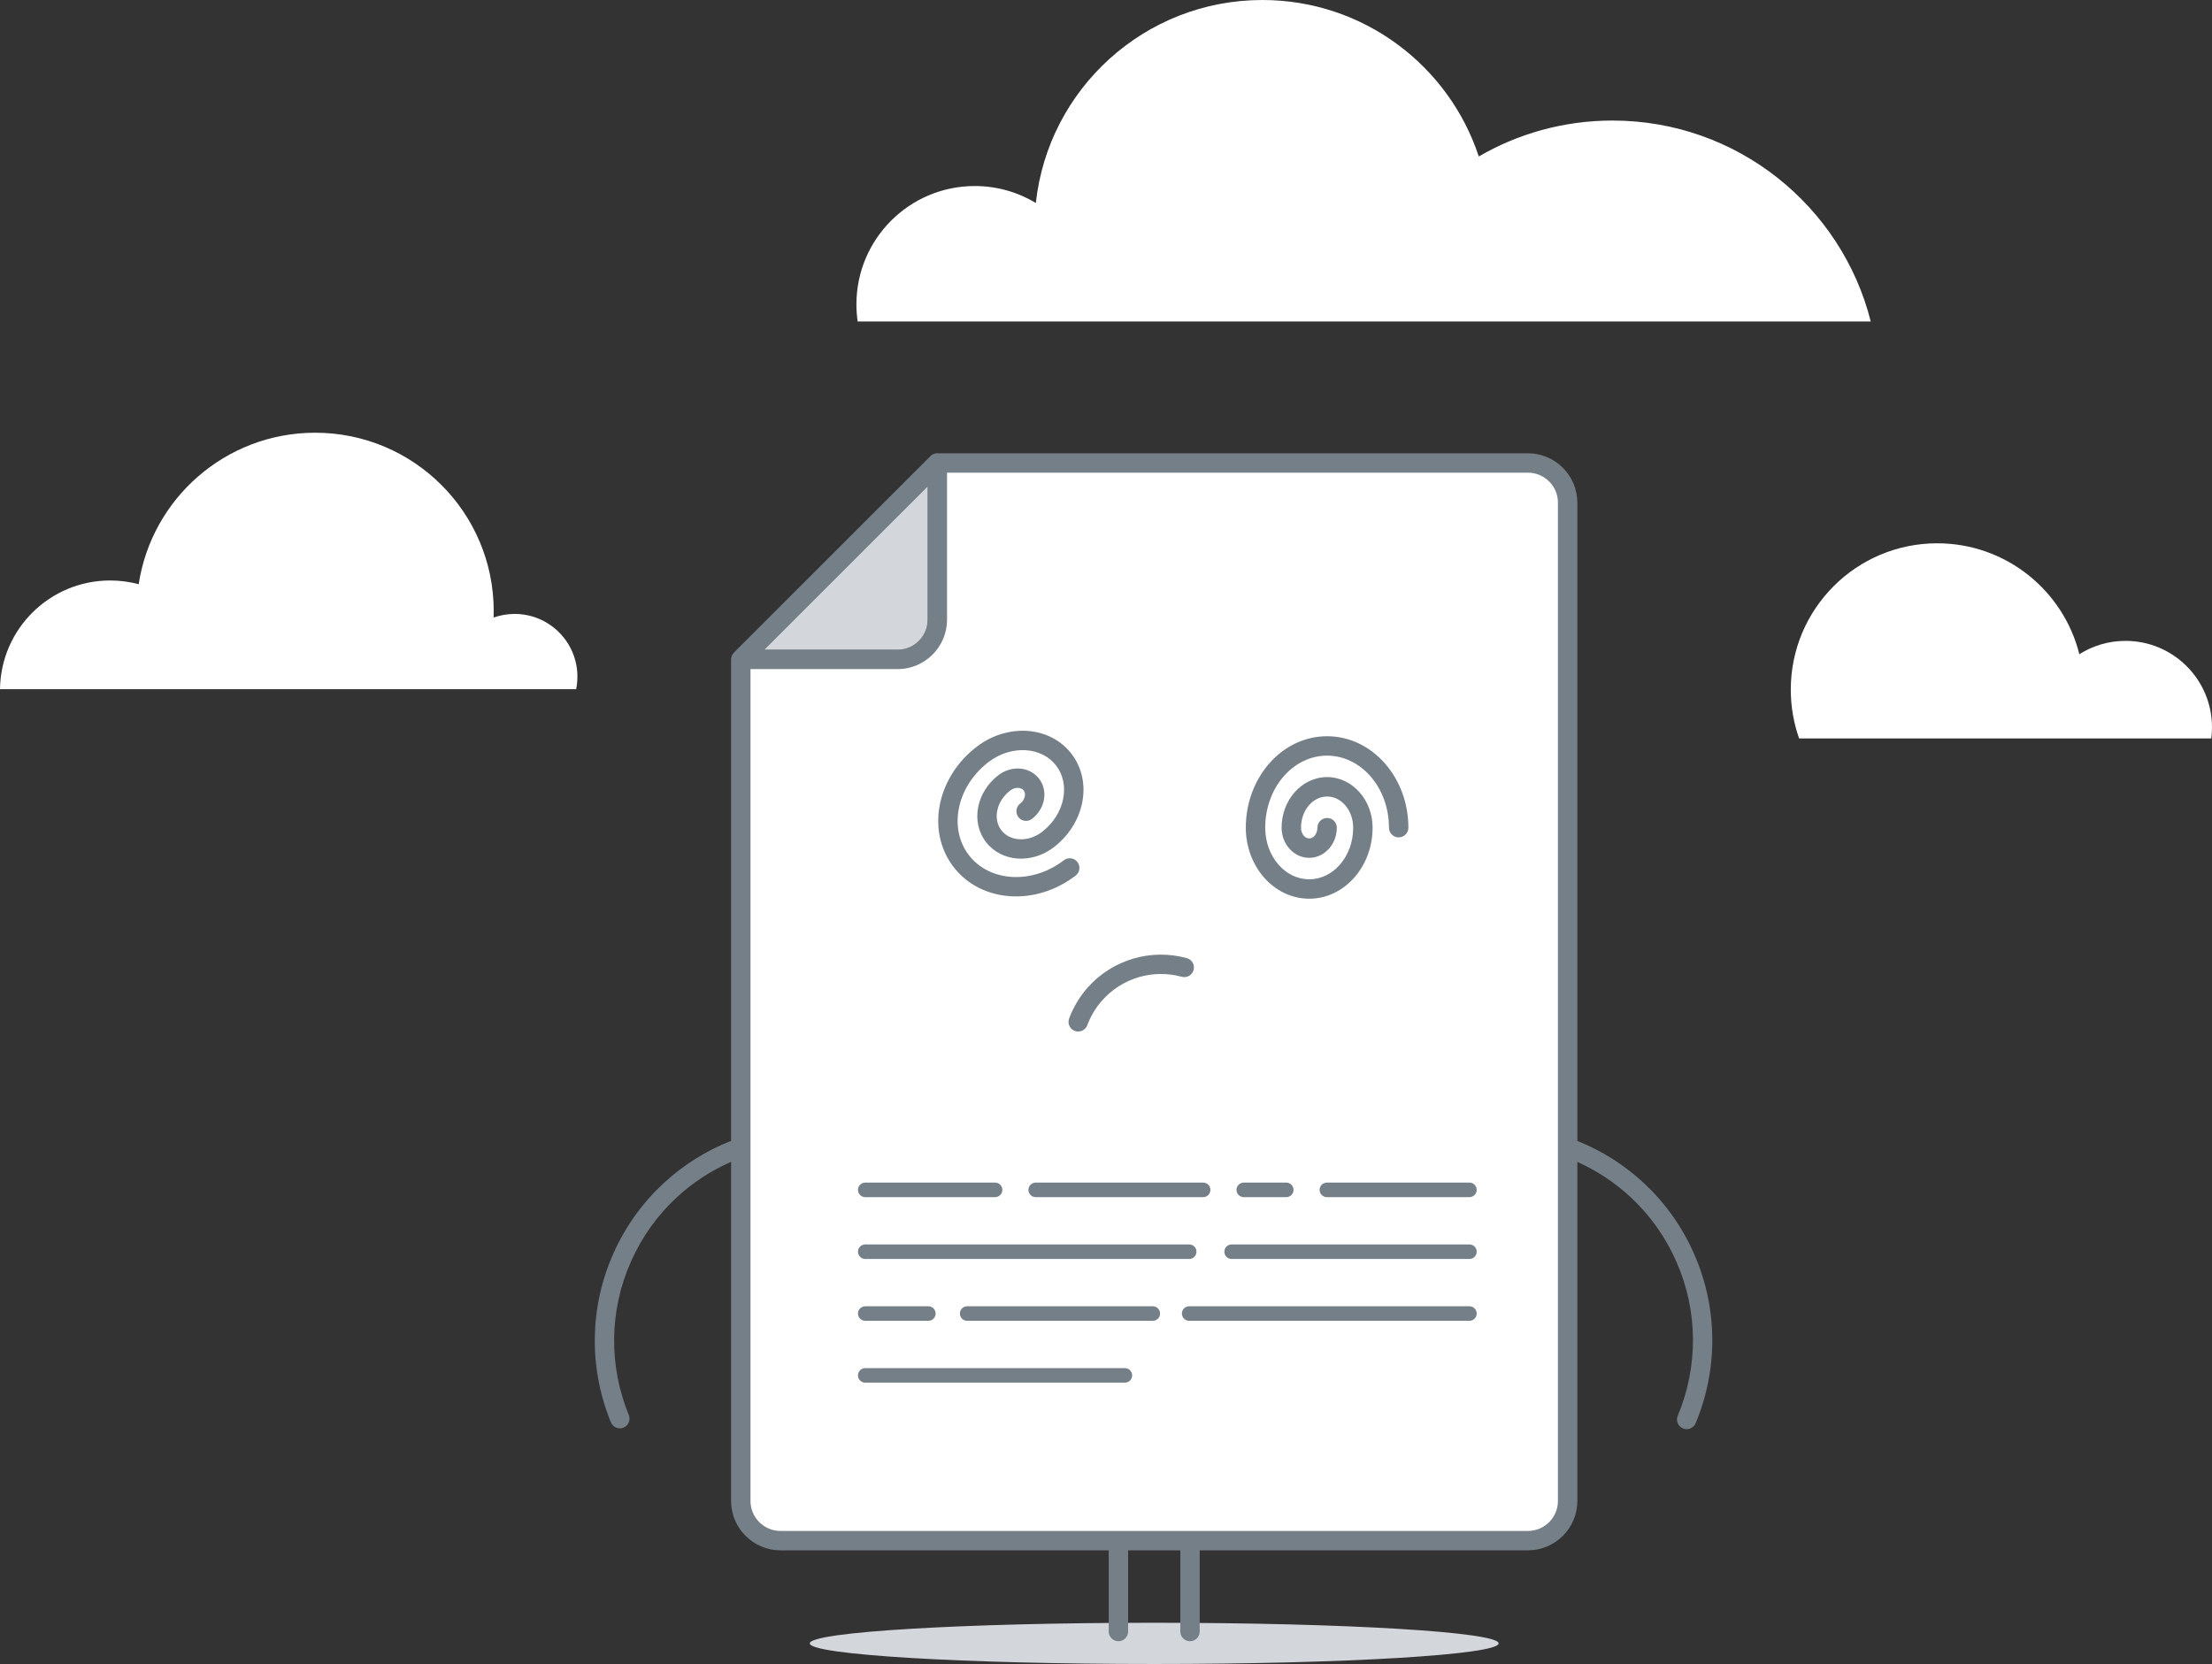 <svg width="521" height="392" viewBox="0 0 521 392" fill="none" xmlns="http://www.w3.org/2000/svg">
<rect x="0" y="0" width="521" height="392" fill="#333333" stroke="none"/>
<g clip-path="url(#clip0_1418:7710)">
<path d="M174 354V156V154H210.5L217 152L220 146L221 108H359.5L366.5 110.5L369 117V353.5L365.5 360.5L359.5 362L187.5 362.5L179.5 361L174 354Z" fill="white"/>
<path fill-rule="evenodd" clip-rule="evenodd" d="M379.79 28.398C368.313 28.398 357.558 31.481 348.303 36.86C341.255 15.455 321.096 0 297.323 0C269.655 0 246.881 20.931 243.976 47.817C239.777 45.284 234.856 43.825 229.594 43.825C214.198 43.825 201.717 56.302 201.717 71.691C201.717 73.063 201.818 74.411 202.009 75.73H440.624C433.762 48.532 409.129 28.398 379.79 28.398H379.79Z" fill="white"/>
<path fill-rule="evenodd" clip-rule="evenodd" d="M500.631 150.975C496.632 150.975 492.901 152.128 489.755 154.119C486.02 139.111 472.452 127.988 456.282 127.988C437.232 127.988 421.789 143.425 421.789 162.468C421.789 166.498 422.483 170.365 423.754 173.961H520.83C520.941 173.101 520.998 172.223 520.998 171.334C520.998 160.09 511.879 150.975 500.631 150.975H500.631Z" fill="white"/>
<path fill-rule="evenodd" clip-rule="evenodd" d="M25.948 136.747C28.272 136.747 30.523 137.055 32.666 137.627C35.727 117.424 53.173 101.939 74.238 101.939C97.461 101.939 116.287 120.758 116.287 143.972C116.287 144.477 116.275 144.979 116.257 145.48C117.807 144.929 119.475 144.628 121.215 144.628C129.379 144.628 135.998 151.244 135.998 159.405C135.998 160.417 135.896 161.406 135.702 162.361H0C0.176 148.185 11.724 136.747 25.948 136.747H25.948Z" fill="white"/>
<path d="M271.854 391.999C316.658 391.999 352.98 389.825 352.98 387.143C352.98 384.461 316.658 382.287 271.854 382.287C227.05 382.287 190.729 384.461 190.729 387.143C190.729 389.825 227.05 391.999 271.854 391.999Z" fill="#D3D6DB"/>
<path d="M220.772 106.781L359.894 106.78C363.093 106.78 365.999 108.087 368.105 110.191L368.232 110.329C370.263 112.423 371.517 115.273 371.517 118.398V268.772C377.333 271.105 382.72 274.511 387.353 278.861C392.195 283.408 396.218 288.991 399.051 295.464C401.88 301.928 403.249 308.67 403.303 315.317C403.358 322.224 401.996 329.017 399.377 335.28C398.894 336.443 397.558 336.994 396.394 336.511C395.23 336.028 394.679 334.693 395.162 333.529C397.555 327.809 398.799 321.623 398.749 315.352C398.7 309.313 397.451 303.178 394.872 297.284C392.296 291.4 388.636 286.32 384.228 282.181C380.465 278.648 376.158 275.8 371.517 273.721V353.605C371.517 356.802 370.21 359.707 368.105 361.812C366 363.916 363.093 365.223 359.894 365.223H282.572V384.349C282.572 385.611 281.548 386.634 280.286 386.634C279.023 386.634 277.999 385.611 277.999 384.349V365.223H265.712V384.349C265.712 385.611 264.688 386.634 263.426 386.634C262.164 386.634 261.14 385.611 261.14 384.349V365.223H183.817C180.618 365.223 177.712 363.916 175.606 361.812C173.501 359.707 172.194 356.802 172.194 353.605V273.699C167.517 275.751 163.18 278.57 159.395 282.074C154.965 286.176 151.271 291.231 148.65 297.109C146.031 302.981 144.741 309.103 144.65 315.138C144.556 321.419 145.755 327.614 148.103 333.341C148.581 334.505 148.026 335.836 146.862 336.313C145.698 336.791 144.367 336.236 143.889 335.073C141.309 328.782 139.992 321.981 140.095 315.084C140.196 308.435 141.613 301.7 144.489 295.252C147.361 288.809 151.424 283.256 156.305 278.737C160.976 274.411 166.38 271.042 172.194 268.754V155.339C172.194 154.694 172.461 154.112 172.891 153.696L219.156 107.45L219.199 107.409L219.242 107.369L219.286 107.33L219.33 107.293L219.375 107.257L219.421 107.222L219.468 107.189L219.515 107.157L219.563 107.126L219.611 107.097L219.66 107.069L219.71 107.042L219.76 107.017L219.81 106.993L219.861 106.97L219.913 106.949L219.965 106.928L220.017 106.909L220.069 106.892L220.122 106.875L220.175 106.861V106.86L220.228 106.847V106.846L220.255 106.84L220.282 106.834L220.336 106.823L220.39 106.813V106.813L220.418 106.809L220.445 106.805L220.5 106.797L220.527 106.794L220.554 106.792V106.791L220.581 106.789L220.609 106.787L220.664 106.783V106.783L220.718 106.781L220.773 106.781H220.772ZM256.1 241.51C255.667 242.693 254.355 243.301 253.171 242.867C251.988 242.434 251.381 241.122 251.814 239.94C252.31 238.599 252.935 237.301 253.679 236.065C254.426 234.822 255.279 233.66 256.226 232.599C259.138 229.332 262.857 227.03 266.905 225.834C270.942 224.641 275.31 224.555 279.534 225.714C280.747 226.044 281.462 227.296 281.133 228.508C280.803 229.721 279.55 230.436 278.338 230.106C274.95 229.176 271.44 229.248 268.191 230.207C264.954 231.163 261.975 233.011 259.637 235.634C258.858 236.507 258.173 237.436 257.59 238.404C257.004 239.379 256.504 240.419 256.101 241.51L256.1 241.51ZM310.29 194.984C310.29 193.722 311.313 192.699 312.576 192.699C313.838 192.699 314.862 193.722 314.862 194.984C314.862 196.878 314.171 198.614 313.056 199.888C311.868 201.245 310.209 202.085 308.361 202.085C306.512 202.085 304.853 201.245 303.666 199.888C302.55 198.614 301.86 196.878 301.86 194.984C301.86 191.76 303.022 188.82 304.9 186.674C306.85 184.446 309.564 183.068 312.576 183.068C315.588 183.068 318.301 184.446 320.251 186.674C322.13 188.82 323.292 191.76 323.292 194.984C323.292 199.537 321.657 203.681 319.017 206.698C316.304 209.797 312.537 211.715 308.361 211.715C304.185 211.715 300.418 209.797 297.705 206.698C295.065 203.681 293.43 199.537 293.43 194.984C293.43 189.101 295.537 183.753 298.94 179.865C302.416 175.895 307.236 173.439 312.576 173.439C317.916 173.439 322.736 175.895 326.212 179.865C329.615 183.753 331.721 189.101 331.721 194.984C331.721 196.246 330.697 197.269 329.435 197.269C328.173 197.269 327.149 196.246 327.149 194.984C327.149 190.23 325.48 185.946 322.783 182.865C320.156 179.865 316.547 178.009 312.576 178.009C308.605 178.009 304.995 179.865 302.369 182.865C299.671 185.946 298.003 190.23 298.003 194.984C298.003 198.408 299.2 201.488 301.135 203.698C302.998 205.827 305.554 207.144 308.361 207.144C311.167 207.144 313.724 205.827 315.588 203.698C317.523 201.488 318.72 198.408 318.72 194.984C318.72 192.889 317.994 191.013 316.822 189.674C315.722 188.417 314.218 187.639 312.576 187.639C310.933 187.639 309.43 188.417 308.33 189.674C307.158 191.014 306.432 192.89 306.432 194.984C306.432 195.749 306.685 196.421 307.095 196.889C307.432 197.275 307.882 197.514 308.361 197.514C308.84 197.514 309.289 197.275 309.627 196.889C310.036 196.421 310.29 195.749 310.29 194.984V194.984ZM243.069 192.91C242.073 193.68 240.641 193.495 239.872 192.5C239.103 191.505 239.287 190.074 240.282 189.305C240.882 188.844 241.258 188.231 241.38 187.615C241.482 187.1 241.403 186.595 241.118 186.224C240.828 185.848 240.361 185.64 239.842 185.608C239.249 185.571 238.603 185.751 238.03 186.157C237.956 186.221 237.88 186.279 237.801 186.332C236.22 187.594 235.221 189.272 234.883 190.978C234.565 192.582 234.835 194.203 235.763 195.478C235.827 195.551 235.886 195.628 235.939 195.706C236.939 196.929 238.433 197.605 240.058 197.706C241.8 197.816 243.682 197.278 245.307 196.071C245.387 196 245.471 195.936 245.558 195.878C248.189 193.804 249.851 191.021 250.414 188.181C250.967 185.395 250.456 182.563 248.751 180.349L248.742 180.337C247.033 178.126 244.43 176.909 241.603 176.732C238.707 176.551 235.586 177.447 232.908 179.462C232.826 179.535 232.74 179.601 232.651 179.661C228.966 182.546 226.638 186.437 225.849 190.411C225.071 194.334 225.798 198.329 228.213 201.465C230.633 204.606 234.31 206.332 238.298 206.582C242.395 206.838 246.809 205.55 250.569 202.657C251.564 201.888 252.996 202.072 253.765 203.067C254.535 204.062 254.35 205.494 253.355 206.262C248.683 209.858 243.161 211.456 238.012 211.134C232.752 210.804 227.867 208.483 224.606 204.25C221.341 200.012 220.343 194.699 221.367 189.536C222.37 184.477 225.325 179.55 229.991 175.956L229.998 175.951C233.616 173.167 237.895 171.929 241.889 172.18C245.93 172.433 249.691 174.198 252.24 177.412C252.33 177.511 252.411 177.616 252.483 177.728C254.938 181.017 255.682 185.096 254.897 189.056C254.118 192.98 251.83 196.8 248.219 199.582L248.212 199.587C245.647 201.559 242.61 202.436 239.771 202.258C236.827 202.073 234.085 200.766 232.245 198.382L232.239 198.374C230.394 195.98 229.827 192.994 230.4 190.103C230.953 187.314 232.575 184.604 235.132 182.632L235.139 182.627C236.649 181.465 238.445 180.949 240.128 181.054C241.92 181.167 243.595 181.972 244.724 183.438C245.858 184.91 246.21 186.734 245.862 188.489C245.534 190.144 244.576 191.749 243.069 192.91V192.91ZM312.525 282.02C311.578 282.02 310.811 281.252 310.811 280.306C310.811 279.359 311.578 278.592 312.525 278.592H346.101C347.048 278.592 347.815 279.359 347.815 280.306C347.815 281.252 347.048 282.02 346.101 282.02H312.525ZM292.952 282.02C292.004 282.02 291.237 281.252 291.237 280.306C291.237 279.359 292.004 278.592 292.952 278.592H302.953C303.9 278.592 304.667 279.359 304.667 280.306C304.667 281.252 303.9 282.02 302.953 282.02H292.952ZM243.945 282.02C242.998 282.02 242.231 281.252 242.231 280.306C242.231 279.359 242.998 278.592 243.945 278.592H283.379C284.326 278.592 285.094 279.359 285.094 280.306C285.094 281.252 284.326 282.02 283.379 282.02H243.945ZM280.093 311.154C279.146 311.154 278.378 310.387 278.378 309.44C278.378 308.494 279.146 307.726 280.093 307.726H346.101C347.048 307.726 347.815 308.494 347.815 309.44C347.815 310.387 347.048 311.154 346.101 311.154H280.093ZM227.8 311.154C226.853 311.154 226.086 310.387 226.086 309.44C226.086 308.494 226.853 307.726 227.8 307.726H271.52C272.467 307.726 273.235 308.494 273.235 309.44C273.235 310.387 272.467 311.154 271.52 311.154H227.8ZM290.094 296.587C289.147 296.587 288.379 295.82 288.379 294.873C288.379 293.926 289.147 293.159 290.094 293.159H346.101C347.048 293.159 347.815 293.926 347.815 294.873C347.815 295.82 347.048 296.587 346.101 296.587H290.094ZM203.797 325.722C202.85 325.722 202.083 324.954 202.083 324.008C202.083 323.061 202.85 322.294 203.797 322.294H264.948C265.895 322.294 266.662 323.061 266.662 324.008C266.662 324.954 265.895 325.722 264.948 325.722H203.797V325.722ZM203.797 311.154C202.85 311.154 202.083 310.387 202.083 309.44C202.083 308.494 202.85 307.726 203.797 307.726H218.656C219.603 307.726 220.371 308.494 220.371 309.44C220.371 310.387 219.603 311.154 218.656 311.154H203.797ZM203.797 296.587C202.85 296.587 202.083 295.82 202.083 294.873C202.083 293.926 202.85 293.159 203.797 293.159H280.093C281.04 293.159 281.807 293.926 281.807 294.873C281.807 295.82 281.04 296.587 280.093 296.587H203.797ZM203.797 282.02C202.85 282.02 202.083 281.252 202.083 280.306C202.083 279.359 202.85 278.592 203.797 278.592H234.372C235.32 278.592 236.087 279.359 236.087 280.306C236.087 281.252 235.32 282.02 234.372 282.02H203.797ZM211.436 157.625H176.766V353.605C176.766 355.542 177.56 357.303 178.838 358.581C180.117 359.859 181.879 360.653 183.816 360.653H359.894C361.831 360.653 363.594 359.859 364.872 358.581C366.15 357.303 366.944 355.542 366.944 353.605V118.398C366.944 116.51 366.193 114.788 364.975 113.519L364.872 113.423C363.594 112.145 361.831 111.351 359.894 111.351H223.057L223.058 146.007C223.058 149.205 221.751 152.11 219.646 154.214L219.508 154.341C217.413 156.371 214.562 157.625 211.435 157.625L211.436 157.625ZM179.999 153.054H211.436C213.326 153.054 215.048 152.303 216.317 151.086L216.414 150.983C217.692 149.705 218.486 147.943 218.486 146.007V114.582L179.998 153.055L179.999 153.054Z" fill="#757F87"/>
<path fill-rule="evenodd" clip-rule="evenodd" d="M218.486 146.007V114.582L179.998 153.055H211.435C213.325 153.055 215.047 152.303 216.317 151.086L216.413 150.983C217.691 149.705 218.485 147.944 218.485 146.007L218.486 146.007Z" fill="#D3D6DB"/>
</g>
<defs>
<clipPath id="clip0_1418:7710">
<rect width="521" height="392" fill="white"/>
</clipPath>
</defs>
</svg>
